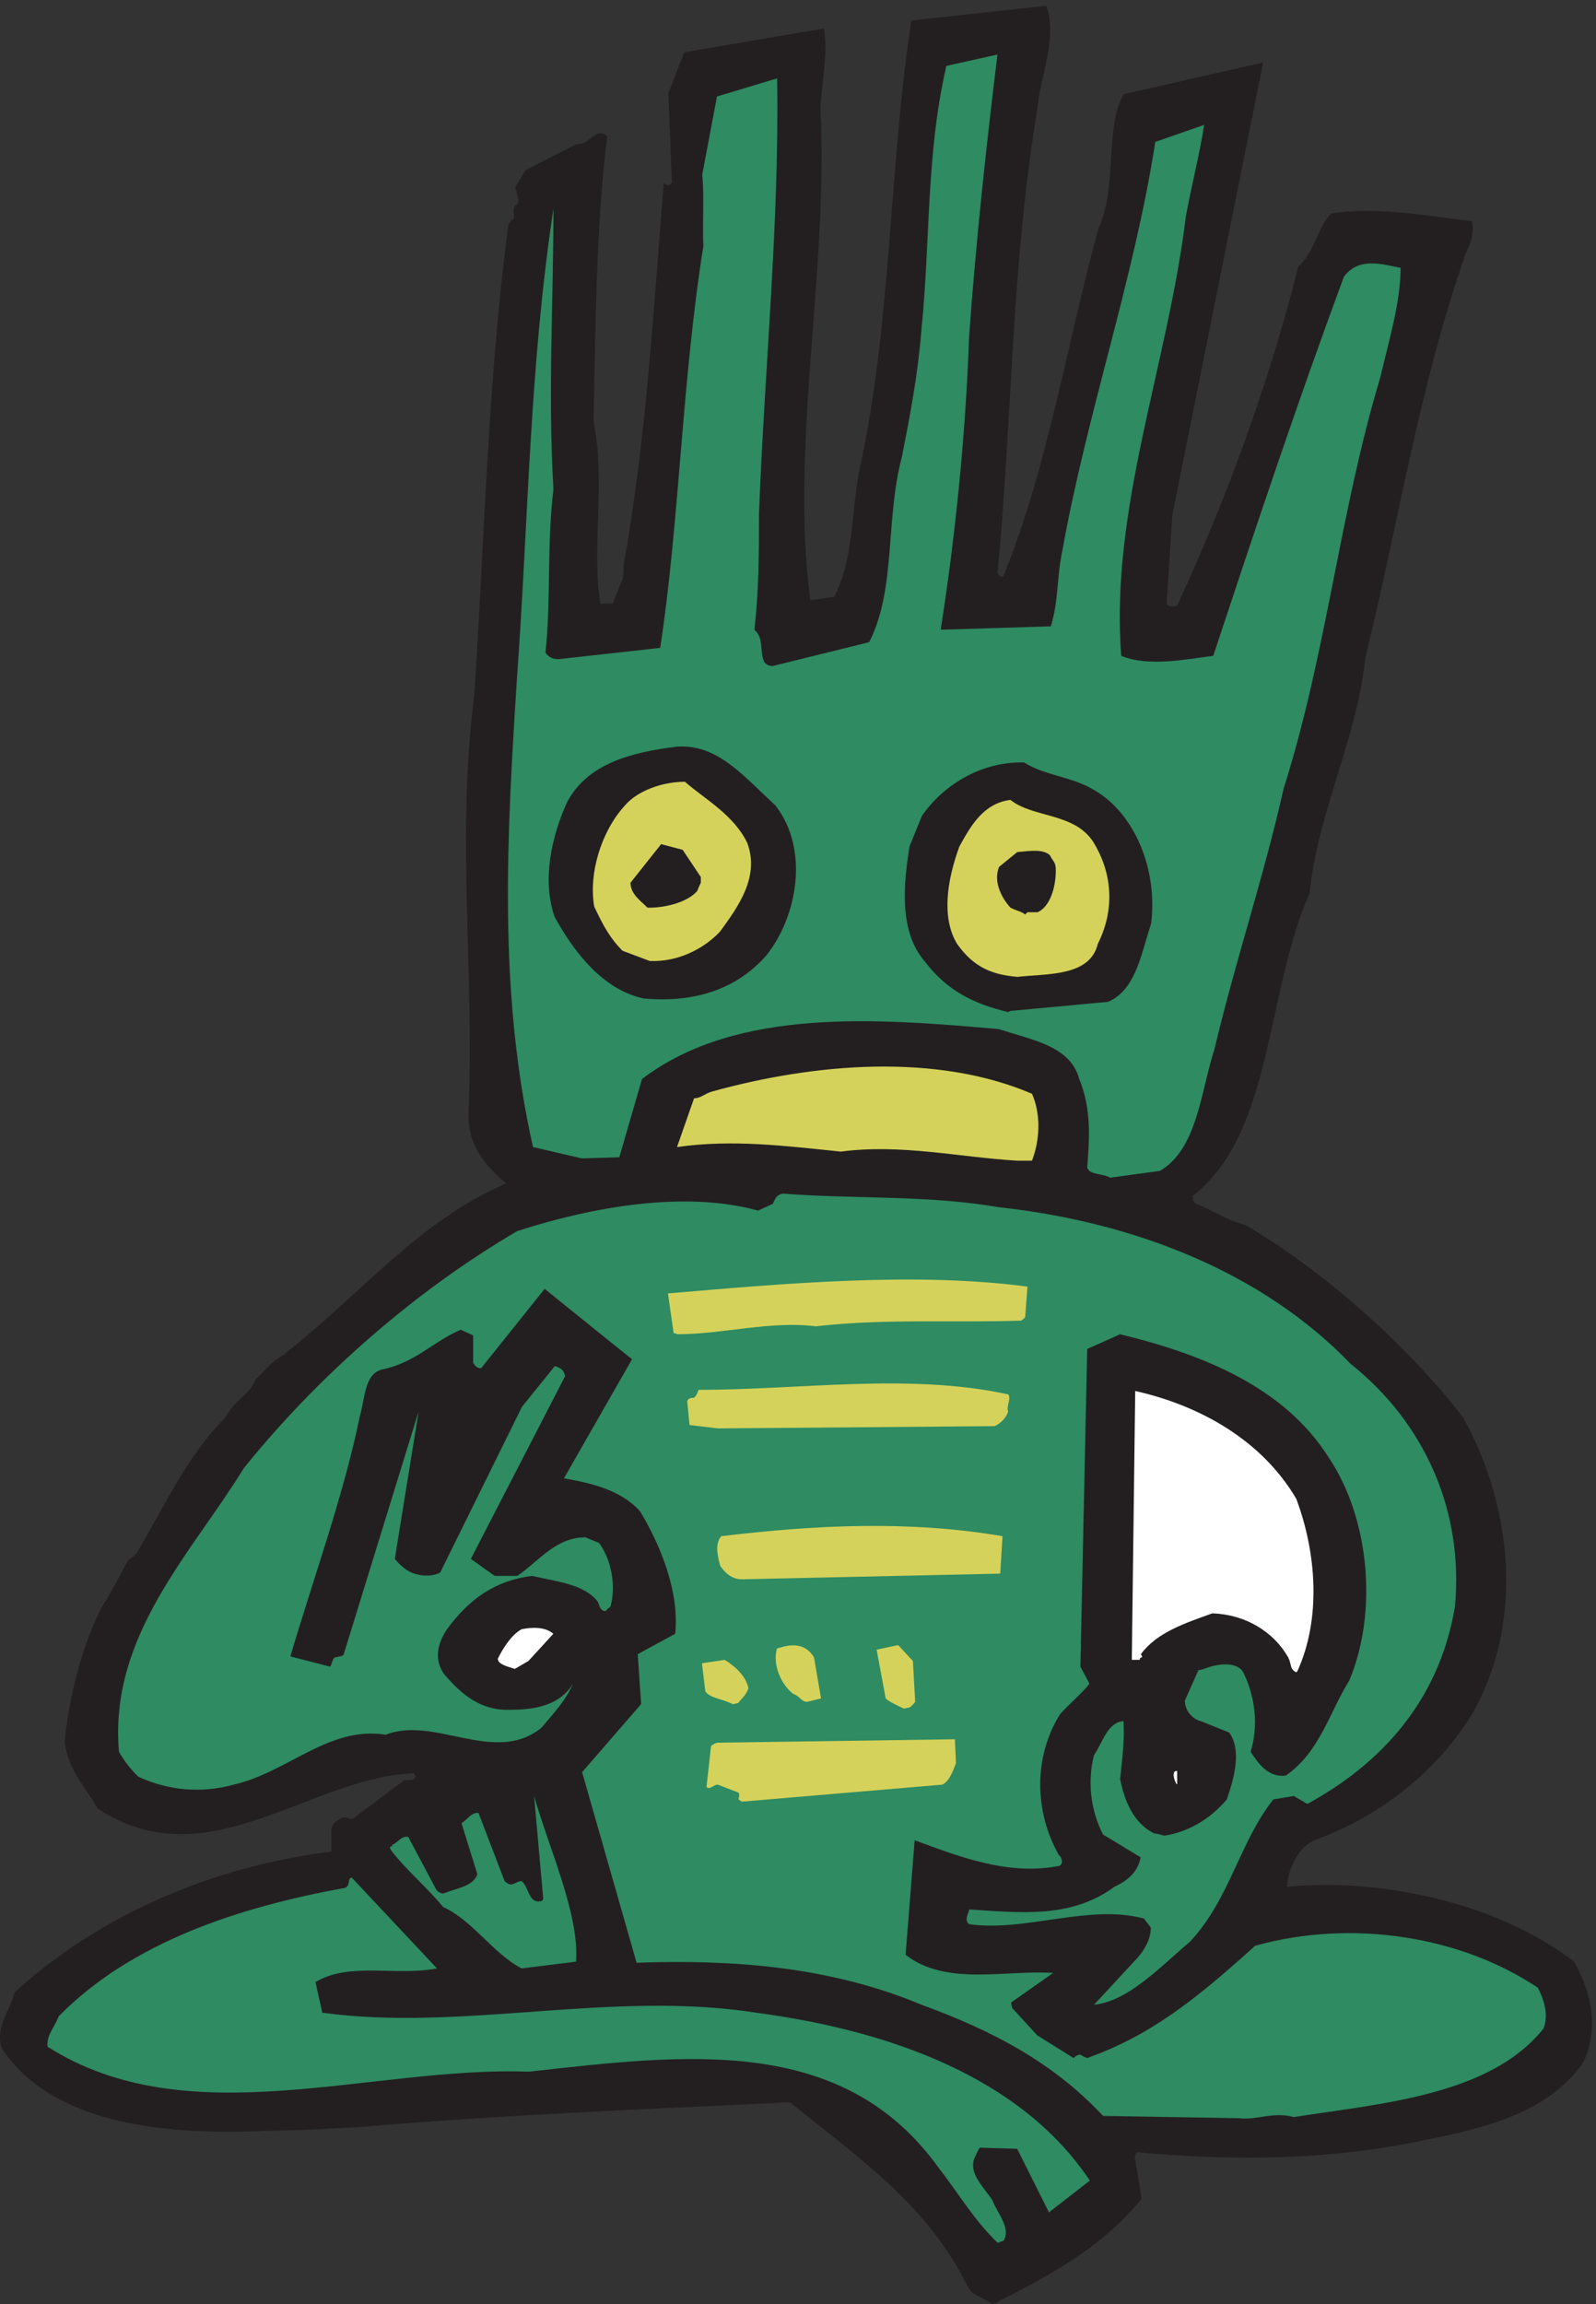 <svg xmlns="http://www.w3.org/2000/svg" xml:space="preserve" width="280.735" height="405.2"><rect width="100%" height="100%" fill="#333333" stroke="none"/><path d="M1320.93 0c73.55 37.5 142.6 73.5 196.64 139.5l-9 54c0 3 1.5 7.5 3 7.5 127.59-12 258.18-10.5 382.77 16.5 82.56 16.5 162.11 37.5 207.14 102 22.52 48 9.01 96-12 133.5-102.08 78-255.18 111-379.77 99 1.5 22.5 13.51 51 36.02 61.5 84.06 30 160.62 88.5 208.65 166.5 70.55 123 52.54 277.5-12.01 393-78.05 100.5-187.63 195-286.7 253.5-27.02 7.5-43.53 19.5-66.05 28.5-3 1.5-4.5 4.5-4.5 10.5 106.57 82.5 96.07 268.5 154.61 400.5 10.51 106.5 63.04 205.5 73.55 310.5 43.53 177 72.05 363 133.59 537 7.51 15 10.51 27 7.51 40.5-60.04 7.5-124.59 19.5-186.13 10.5-18.01-18-21.02-49.5-43.53-70.5-39.03-154.5-94.57-306-159.11-445.5 0-4.5-12.01-6-15.01 0l7.5 117 120.09 598.5-184.64-42c-25.51-46.5-7.5-121.5-33.02-177-42.03-153-67.55-318-126.09-460.5-3 0-6 0-7.5 4.5 19.51 204 18.01 405 52.53 613.5 4.51 46.5 27.02 93 12.01 136.5l-178.62-19.5c-30.02-198-25.52-397.5-69.05-597-10.51-55.5-7.51-117-33.03-165l-31.52-4.5c-27.02 205.5 24.02 433.5 13.51 649.5 1.5 37.5 10.51 73.5 4.5 106.5l-184.625-31.5-21.016-54 4.504-117c0-7.5-12.008-4.5-10.508 0-13.508-165-22.516-330-51.035-495-4.504-15 0-27-6.004-36l-10.508-27h-16.512c-12.007 76.5 7.504 160.5-9.007 241.5 3.004 126 3.004 252 18.011 376.5-15.007 13.5-22.511-12-40.527-10.5l-67.547-34.5-13.508-22.5c1.5-6 6.004-16.5 3-22.5-7.504-3-4.504-10.5-4.504-18-1.5-3-4.504-3-7.504-9-27.019-202.5-31.523-415.5-45.031-622.5-24.019-183 0-366-7.508-546-3-46.5 19.516-73.5 49.536-99-117.082-51-189.133-144-294.207-226.5-16.512-9-25.516-22.5-37.528-33-7.504-21-27.015-25.5-39.027-49.5-51.035-51-79.555-115.5-117.082-178.5-1.5-3-7.504-7.5-12.008-10.5-10.508-19.5-21.016-40.5-34.523-61.5-27.02-52.5-43.532-120-49.536-178.5 4.504-39 30.02-63 43.532-88.5 145.601-96 280.699 42 418.793 46.5 0-6 4.504 0 0-7.5-4.5-3-12.008 0-15.008-3L474.336 642c-4.504-1.5-9.008 3-13.512 1.5-6.004-3-13.508-6-15.008-16.5v-28.5c-154.609-19.5-303.214-81-418.796-186-6.004-24-27.02-48-16.512-75 70.55-105 229.664-114 355.75-108 40.527 0 79.558 3 112.582 4.5 193.637 16.5 384.269 24 573.4 33 91.57-73.5 180.13-135 232.67-238.5 4.5-9 6-10.5 9-13.5l27.02-15" style="fill:#231f20;fill-opacity:1;fill-rule:evenodd;stroke:none" transform="matrix(.133 0 0 -.133 -1.015 405.2)"/><path d="m1330.37 82.5 4.51 1.5c10.51 16.5-9.01 37.5-15.02 54-13.52 19.5-30.03 34.5-24.03 54 4.51 9 4.51 10.5 7.51 15l49.56-1.5 42.04-84 54.06 42c-90.1 135-261.28 198-441.48 222-192.207 30-388.922-25.5-573.622 0l-9.011 40.5c45.051 27 106.617 7.5 160.676 18L472.938 564c-6.004 0-1.5-10.5-9.008-13.5C322.777 525 181.621 478.5 85.52 381 79.511 366 69 355.5 70.5 340.5c186.203-118.5 426.465-25.5 636.695-33 204.223 22.5 414.445 51 542.085-127.5 27.03-34.5 46.55-69 78.09-99l3 1.5" style="fill:#2e8b62;fill-opacity:1;fill-rule:evenodd;stroke:none" transform="matrix(.133 0 0 -.133 -1.015 405.2)"/><path d="M1646.68 246c22.52-3 45.03 9 72.05 1.5 115.6 18 259.71 28.5 330.26 117 7.51 19.5 0 39-7.5 54-100.58 67.5-244.69 91.5-373.8 55.5-78.06-70.5-138.1-118.5-222.17-148.5-4.5 1.5-9.01 4.5-9.01 4.5-3 0-6-1.5-9.01-4.5l-48.03 30-33.03 36m0 0s-1.5 4.5-1.5 7.5l1.5-7.5-1.5 7.5 55.54 39c-61.55 4.5-141.11-18-195.15 24l12.01 151.5c57.04-21 121.59-46.5 187.65-34.5 10.51 0 7.5 12 3 15-33.03 58.5-33.03 130.5 1.5 186 15.01 16.5 30.02 28.5 39.03 40.5l-12.01 22.5 9.01 420 43.53 19.5c111.09-27 217.67-70.5 276.22-163.5 54.04-81 64.55-204 27.02-294-27.02-43.5-39.03-94.5-84.06-126-22.52-3-36.03 15-46.54 31.5 10.51 34.5 6 72-9.01 103.5-7.5 16.5-34.53 13.5-52.54 6-4.5-1.5-7.51-1.5-7.51-1.5l-18.01-40.5c0-12 9.01-24 21.02-27l37.53-15c16.51-22.5 7.5-58.5-3.01-88.5-24.01-28.5-54.04-43.5-82.56-48-6.01 1.5-10.51 3-13.51 3-27.02 13.5-39.03 42-45.04 72 3.01 28.5 6.01 51 4.51 76.5-21.02-1.5-27.02-27-39.03-45-9.01-34.5-4.51-73.5 12.01-105l49.53-30c-3-19.5-18.01-31.5-34.52-39-57.05-42-123.1-34.5-192.15-30 0-4.5-7.51-13.5 0-19.5 75.06-10.5 157.62 27 231.18 7.5 3-4.5 6-7.5 9.01-12 0-15-7.51-28.5-18.02-40.5l-57.04-61.5c45.03 4.5 87.06 49.5 127.6 84 52.54 57 64.55 130.5 109.58 187.5l27.02 4.5 18.02-10.5c96.07 52.5 174.14 135 195.15 261 12.01 129-42.03 244.5-138.11 321-117.09 121.5-286.72 187.5-465.36 207-96.08 16.5-192.16 10.5-285.23 18-9-1.5-10.5-7.5-13.51-13.5l-19.51-9c-97.582 27-220.676 4.5-318.254-27-133.606-78-262.707-190.5-361.785-313.5-69.055-112.5-178.641-222-165.129-375 7.504-13.5 16.511-24 25.519-33 39.032-18 82.567-22.5 126.098-10.5 72.059 16.5 126.101 78 201.16 66 64.551 25.5 144.113-40.5 205.66 9 18.016 21 33.028 37.5 42.035 58.5-16.515-27-46.539-34.5-82.566-34.5-39.031-1.5-64.551 19.5-88.57 48-15.012 22.5-4.504 45 4.504 58.5 28.523 39 63.05 64.5 112.589 70.5 31.524-7.5 69.055-10.5 87.067-34.5 3.004-9 4.504-12 10.512-12 1.5 3 3 3 6.003 6 7.504 27 1.5 61.5-15.011 84l-18.016 7.5c-39.031 0-60.047-30-90.07-51h-30.024l-31.523 22.5L754.977 1227c-1.504 7.5-4.504 10.5-13.512 13.5l-43.535-54-108.086-219c-13.508-7.5-37.528-4.5-49.539 7.5-6.004 4.5-7.504 7.5-10.508 10.5l31.527 195-99.078-321c0-3-7.508-3-12.012-4.5-3-1.5-3-7.5-6.004-12l-52.542 13.5c27.023 93 70.558 213 91.574 316.5 7.504 25.5 6.004 57 30.023 63 43.535 9 66.051 36 103.582 52.5l16.512-7.5v-36c1.504-3 4.504-7.5 10.508-7.5l84.066 105 85.567-69 30.027-24-90.074-157.5c34.527-6 75.058-15 100.582-43.5 25.519-42 52.539-105 46.535-162l-49.539-27 4.504-66-78.063-90 72.059-252C974.148 456 1104.75 447 1226.35 396c94.57-34.5 174.13-76.5 240.19-147l180.14-3-300.24 145.5" style="fill:#2e8b62;fill-opacity:1;fill-rule:evenodd;stroke:none" transform="matrix(.133 0 0 -.133 -1.015 405.2)"/><path d="m697.5 444 72 9c4.5 63-36 150-55.5 219l12-135c0-3-1.5-4.5-7.5-4.5-12 1.5-12 19.5-21 27-4.5 0-7.5-3-13.5-4.5-3 0-6 1.5-9 4.5l-34.5 90c-9 1.5-15-9-22.5-13.5l21-67.5c-6-16.5-27-18-45-25.5-3 0-6 1.5-9 4.5L547.5 618c-9 1.5-13.5-7.5-21-10.5 0-4.5-6 0-1.5-7.5 18-24 46.5-48 69-75 37.5-16.5 66-61.5 103.5-81" style="fill:#2e8b62;fill-opacity:1;fill-rule:evenodd;stroke:none" transform="matrix(.133 0 0 -.133 -1.015 405.2)"/><path d="M988.711 664.5 1253.92 687c9.04 4.5 13.56 16.5 18.08 28.5l-1.51 31.5-313.42-4.5m0 0c-1.507 0-6.027-1.5-9.043-4.5l9.043 4.5-9.043-4.5L942 684c4.52-4.5 9.043 3 15.07 3l27.121-10.5c1.508-1.5 1.508-4.5 0-9l4.52-3-31.641 78" style="fill:#d4d25a;fill-opacity:1;fill-rule:evenodd;stroke:none" transform="matrix(.133 0 0 -.133 -1.015 405.2)"/><path d="M1564.5 688.5V705c-10.5 1.5 0-22.5 0-16.5" style="fill:#fff;fill-opacity:1;fill-rule:evenodd;stroke:none" transform="matrix(.133 0 0 -.133 -1.015 405.2)"/><path d="M1210.5 789s4.5 3 7.5 7.5zm7.5 7.5-3 54-19.5 21-28.5-6 12-64.5c4.5-4.5 15-9 24-13.5l7.5 1.5 7.5 7.5m-240-3 6 1.5c4.5 6 10.5 10.5 13.5 19.5-3 15-16.5 28.5-31.5 37.5l-30-4.5 4.5-37.5c7.5-9 21-9 36-16.5h1.5m97.07 3 18.43 4.5-9.21 54c-6.15 10.5-16.9 19.5-38.4 15-6.14-1.5-10.75-3-10.75-3-6.14-22.5 6.15-48 21.5-60 9.22-3 10.75-10.5 18.43-10.5" style="fill:#d4d25a;fill-opacity:1;fill-rule:evenodd;stroke:none" transform="matrix(.133 0 0 -.133 -1.015 405.2)"/><path d="M1723.5 837c31.5 69 25.5 156-1.5 228-45 76.5-126 123-213 142.5l-4.5-355.5h10.5c0 6 6 0 1.5 7.5 21 28.5 57 40.5 94.5 54 43.5-1.5 81-24 100.5-58.5 4.5-9 1.5-15 10.5-19.5l1.5 1.5m-1035 3 18 10.5 33 36c-10.5 9-27 9-42 6-13.5-7.5-24-24-31.5-39 0-7.5 13.5-10.5 22.5-13.5" style="fill:#fff;fill-opacity:1;fill-rule:evenodd;stroke:none" transform="matrix(.133 0 0 -.133 -1.015 405.2)"/><path d="m988.641 958.5 341.849 7.5 3.01 49.5c-123.48 21-246.97 15-371.965 0-9.035-10.5-4.515-27-1.504-39 6.024-9 15.059-18 28.61-18m-31.5 199.5 365.779 3c4.52 1.5 15.05 9 18.06 19.5-3.01 6 4.52 16.5 0 22.5-130.95 28.5-273.95 6-409.429 6-1.504-3-1.504-6-6.02-10.5-3.011 0-7.527 0-9.031-4.5l3.012-31.5 37.629-4.5m-54.102 124.5c61.695 0 121.881 18 183.581 10.5 93.29 10.5 182.07 4.5 270.85 7.5 1.51 0 3.01 1.5 6.02 4.5l3.01 40.5c-147.46 19.5-317.5 4.5-475.5-9l7.523-52.5zm-4.516 1.5s3.012 0 4.516-1.5l-4.516 1.5" style="fill:#d4d25a;fill-opacity:1;fill-rule:evenodd;stroke:none" transform="matrix(.133 0 0 -.133 -1.015 405.2)"/><path d="m1475.52 1489.5 66.08 9c49.56 28.5 54.07 105 72.09 160.5 28.54 120 64.58 225 91.62 345 57.07 180 73.59 363 127.66 543 12.01 51 27.03 100.5 27.03 145.5-24.03 4.5-55.57 15-75.09-12-61.58-166.5-117.15-333-172.72-501-36.05-4.5-85.61-15-121.65 0-15.02 195 61.57 384 85.6 582 7.51 40.5 18.03 81 24.04 120l-64.59-22.5c-28.53-183-90.11-357-123.15-541.5-7.51-36-4.51-64.5-15.02-99l-145.69-4.5c19.53 124.5 33.05 258 37.55 387 9.01 126 22.53 250.5 37.55 373.5l-67.58-15c-27.04-117-21.03-232.5-33.05-349.5-4.5-58.5-15.02-112.5-25.53-166.5-22.53-84-7.51-175.5-43.55-246l-127.66-31.5c-4.51 0-7.51 1.5-10.52 4.5-7.51 13.5 0 31.5-13.51 43.5 6 54 6 102 6 153 7.51 195 27.04 385.5 24.03 576l-79.597-24-19.523-103.5c3.004-30 0-63 1.504-94.5-28.539-178.5-31.543-364.5-57.074-531l-135.168-15c-6.008 0-13.52 3-16.524 9 7.512 70.5 1.504 139.5 10.516 216-7.512 127.5 0 244.5 0 370.5-31.539-207-33.043-411-48.063-618-13.515-210-25.531-415.5 21.028-622.5l64.582-15 49.562 1.5 30.035 103.5c126.16 96 315.402 79.5 471.592 66 46.56-15 94.62-22.5 106.63-66 16.53-40.5 13.52-79.5 10.52-117 3-10.5 21.03-7.5 30.04-13.5" style="fill:#2e8b62;fill-opacity:1;fill-rule:evenodd;stroke:none" transform="matrix(.133 0 0 -.133 -1.015 405.2)"/><path d="M1352.9 1512h19.56c10.54 27 12.04 61.5 0 88.5-126.39 54-287.39 40.5-422.815 3-10.532-3-15.047-9-24.075-9L903 1530c73.73 10.5 142.95 1.5 216.68-6 79.74 10.5 156.48-7.5 233.22-12" style="fill:#d4d25a;fill-opacity:1;fill-rule:evenodd;stroke:none" transform="matrix(.133 0 0 -.133 -1.015 405.2)"/><path d="m1344 1710 129 12c36 15 43.5 61.5 57 103.5 9 70.5-21 144-73.5 175.5-31.5 19.5-66 19.5-94.5 37.5-58.5 1.5-108-31.5-135-70.5l-16.5-40.5c-7.5-48-15-112.5 21-153 28.5-37.5 64.5-55.5 109.5-66l3 1.5m-485.434 16.5c64.778-6 122.02 10.5 162.694 57 40.67 51 57.24 139.5 12.05 198-43.685 40.5-76.826 81-129.548 78-61.766-7.5-119.008-22.5-146.121-73.5-21.09-46.5-33.141-103.5-16.571-151.5 25.61-46.5 63.27-96 117.496-108" style="fill:#231f20;fill-opacity:1;fill-rule:evenodd;stroke:none" transform="matrix(.133 0 0 -.133 -1.015 405.2)"/><path d="M1353 1755c39 4.5 96 0 106.5 43.5 24 48 18 96-6 135-25.5 39-79.5 31.5-109.5 55.5-36-4.5-52.5-34.5-67.5-61.5-16.5-45-24-94.5-3-129 22.5-31.5 46.5-40.5 79.5-43.5m-486 21c36-1.5 70.5 15 93 39 24 33 52.5 72 36 117-18 37.5-57 58.5-82.5 81-30 0-63-12-79.5-31.5-31.5-34.5-48-90-40.5-133.5 12-25.5 21-42 37.5-58.5l36-13.5" style="fill:#d4d25a;fill-opacity:1;fill-rule:evenodd;stroke:none" transform="matrix(.133 0 0 -.133 -1.015 405.2)"/><path d="M1366.5 1840.5h13.5c16.5 7.5 24 33 24 55.5 0 12-4.5 12-7.5 19.5-9 9-27 6-43.5 4.5l-24-19.5c-7.5-18 1.5-39 15-54 9-4.5 13.5-4.5 19.5-9l3 3m-499.5 6c21 0 51 7.5 63 22.5 1.5 4.5 4.5 10.5 4.5 10.5v7.5l-24 36-28.5 7.5-40.5-51c0-15 13.5-24 22.5-33h3" style="fill:#231f20;fill-opacity:1;fill-rule:evenodd;stroke:none" transform="matrix(.133 0 0 -.133 -1.015 405.2)"/></svg>
